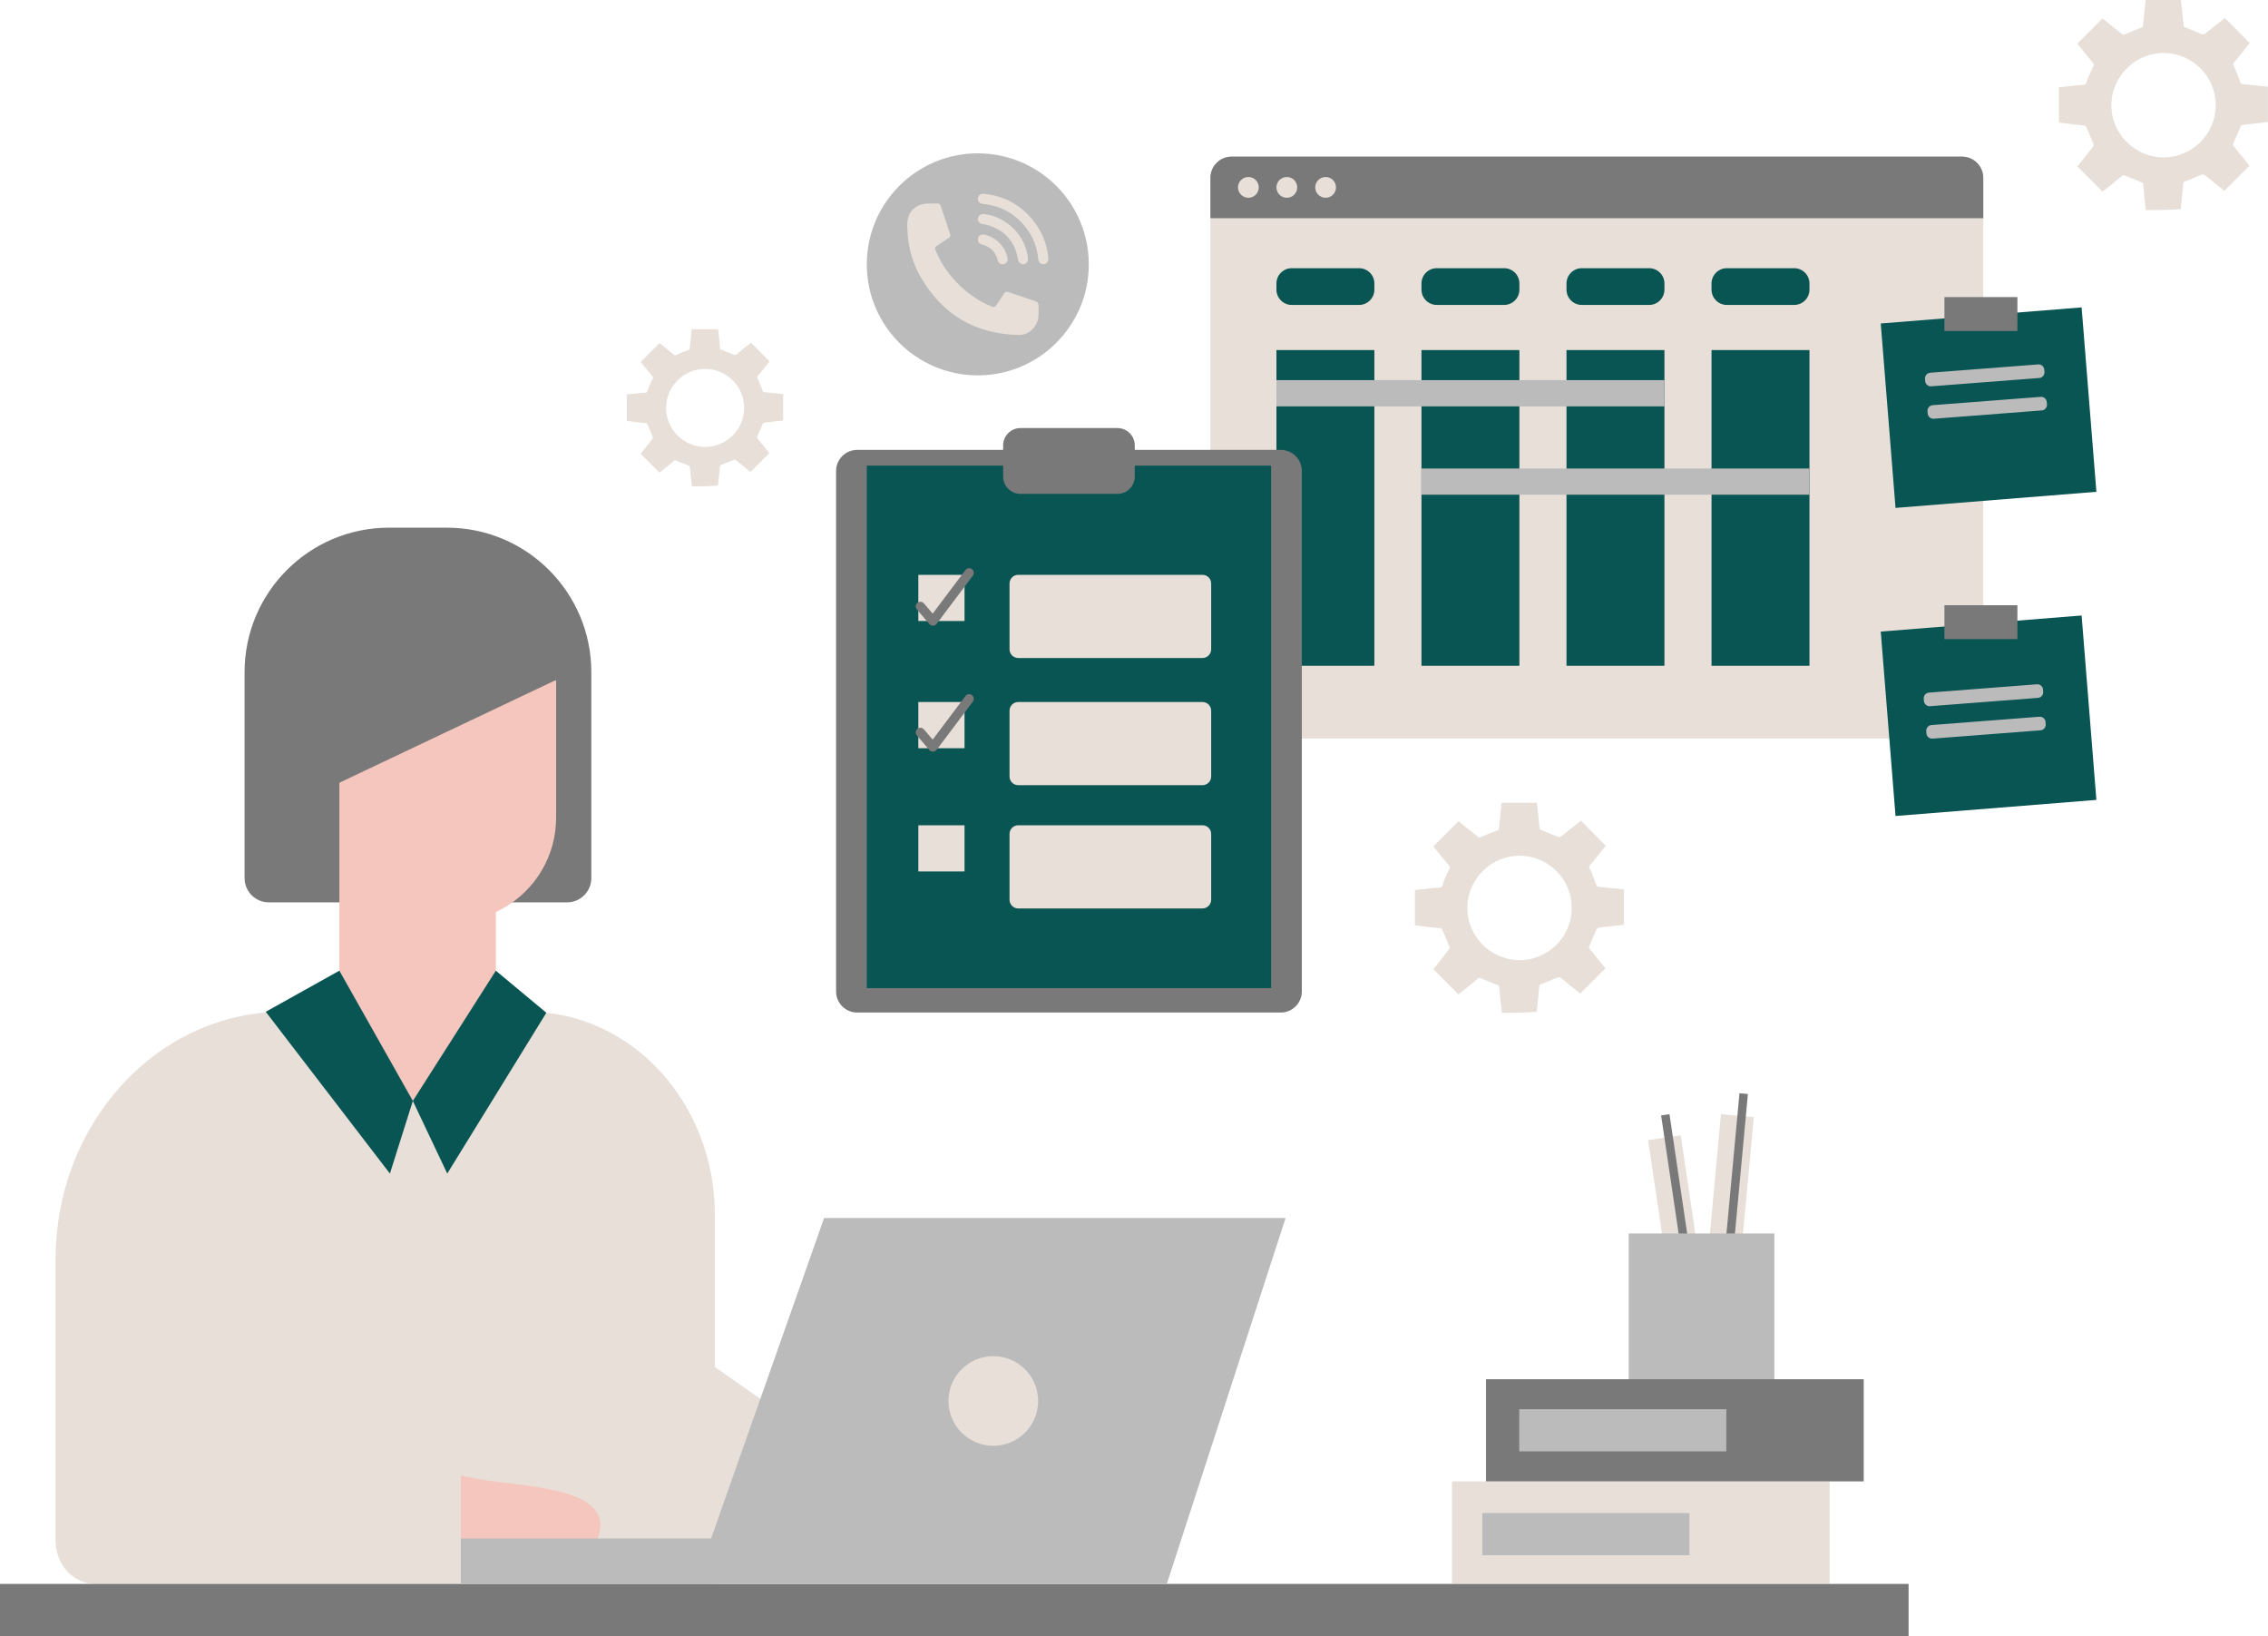 <?xml version="1.0" encoding="UTF-8" standalone="no"?><svg xmlns="http://www.w3.org/2000/svg" xmlns:xlink="http://www.w3.org/1999/xlink" fill="#bbbbbb" height="500" preserveAspectRatio="xMidYMid meet" version="1" viewBox="0.0 0.0 693.2 500.0" width="693.2" zoomAndPan="magnify"><g id="change1_1"><path d="M218.489,469.102v14.919H29.125c-6.705,0-12.14-5.907-12.14-13.193v-85.901 c0-41.832,31.204-75.745,69.697-75.745h74.689c31.545,0,57.118,27.791,57.118,62.072v46.47c10.66,7.464,21.321,14.928,31.981,22.392 L218.489,469.102z M559.227,452.688H443.786v31.226h115.441V452.688z" fill="#e7dfd8"/></g><g id="change1_2"><path d="M521.572,399.996l-9.967,1.478l-7.868-53.069c1.791-0.266,3.582-0.531,5.373-0.797 c1.531-0.227,3.063-0.454,4.594-0.681C516.327,364.617,518.949,382.306,521.572,399.996z M536.039,341.401 c-1.541-0.143-3.083-0.286-4.624-0.429c-1.803-0.167-3.606-0.334-5.409-0.502l-4.955,53.419l10.033,0.931 C532.736,377.014,534.388,359.208,536.039,341.401z" fill="#e7dfd8"/></g><g id="change2_1"><path d="M516.792,384.482l-2.557,0.379l-6.525-44.011l2.557-0.379L516.792,384.482z M534.233,334.314l-2.574-0.239 l-4.109,44.302l2.574,0.239L534.233,334.314z" fill="#797979"/></g><g id="change1_3"><path d="M606.18,54.35v164.854c0,3.586-2.905,6.491-6.491,6.491H376.442c-3.586,0-6.491-2.905-6.491-6.491V54.35 c0-3.586,2.905-6.491,6.491-6.491h223.246C603.275,47.859,606.18,50.763,606.18,54.35z M485.785,289.059 c-0.164,0.327-0.164,0.573,0.082,0.9c1.636,2.045,3.272,4.008,4.826,5.97c-2.535,2.535-5.071,5.071-7.688,7.688 c-1.472-1.145-3.026-2.454-4.662-3.762c-0.491-0.409-0.982-0.818-1.472-1.145c-0.164-0.082-0.491-0.164-0.654-0.082 c-1.799,0.736-3.517,1.472-5.234,2.127c-0.327,0.082-0.409,0.245-0.491,0.572c-0.245,2.454-0.491,4.907-0.736,7.279 c0,0.164-0.082,0.409-0.082,0.573c-3.435,0.327-7.034,0.327-10.632,0.327c-0.327-2.699-0.573-5.234-0.818-7.852 c0-0.409-0.164-0.491-0.573-0.654c-1.718-0.654-3.353-1.39-4.989-2.045c-0.327-0.164-0.573-0.245-0.9,0.082 c-1.963,1.636-4.008,3.272-5.971,4.825c-2.535-2.535-5.071-5.071-7.688-7.688c0.572-0.736,1.227-1.554,1.881-2.372 c0.982-1.227,1.963-2.454,2.944-3.762c0.164-0.164,0.164-0.491,0.082-0.736c-0.736-1.799-1.39-3.517-2.208-5.234 c-0.082-0.164-0.327-0.409-0.491-0.409c-2.372-0.245-4.826-0.491-7.197-0.818c-0.245,0-0.409-0.082-0.654-0.082 c0-3.599,0-7.197,0-10.796c2.045-0.245,4.089-0.409,6.134-0.654c0.654-0.082,1.472,0.082,1.963-0.245 c0.409-0.327,0.491-1.145,0.736-1.799c0.573-1.227,1.063-2.535,1.718-3.762c0.164-0.327,0.164-0.573-0.082-0.9 c-1.636-1.963-3.272-4.008-4.825-5.971c2.535-2.535,5.071-5.071,7.688-7.688c1.472,1.227,3.026,2.454,4.58,3.68 c0.409,0.327,0.818,0.573,1.145,0.9c0.491,0.573,0.818,0.409,1.39,0.164c1.636-0.736,3.19-1.39,4.826-1.963 c0.327-0.082,0.409-0.245,0.409-0.573c0.245-2.617,0.572-5.234,0.818-7.852c3.599,0,7.197,0,10.796,0 c0.164,1.636,0.327,3.19,0.491,4.744c0.082,0.981,0.245,2.045,0.327,3.026c0,0.409,0.164,0.491,0.491,0.573 c1.717,0.654,3.435,1.472,5.234,2.126c0.164,0.082,0.572,0,0.736-0.082c1.881-1.472,3.762-3.026,5.643-4.498 c0.164-0.164,0.327-0.245,0.491-0.409c2.535,2.535,5.071,5.071,7.606,7.688c-1.309,1.636-2.699,3.353-4.008,4.989 c-0.409,0.491-0.982,0.9-1.063,1.39c-0.082,0.491,0.491,0.981,0.654,1.554c0.491,1.309,1.063,2.699,1.554,4.008 c0.164,0.327,0.245,0.573,0.654,0.573c2.617,0.245,5.153,0.573,7.77,0.818c0,3.599,0,7.197,0,10.796 c-2.208,0.245-4.417,0.491-6.707,0.736c-1.554,0.164-1.472,0.164-2.045,1.554C487.012,286.278,486.358,287.668,485.785,289.059z M480.387,277.526c0.082-8.751-7.034-15.867-15.621-16.03c-8.997-0.164-16.112,7.116-16.276,15.621 c-0.164,9.078,7.116,16.03,15.458,16.276C473.108,293.639,480.387,286.278,480.387,277.526z M231.481,133.335 c-0.122,0.245-0.122,0.428,0.061,0.673c1.223,1.529,2.446,2.997,3.608,4.465c-1.896,1.896-3.792,3.792-5.749,5.749 c-1.101-0.856-2.263-1.835-3.486-2.813c-0.367-0.306-0.734-0.612-1.101-0.856c-0.122-0.061-0.367-0.122-0.489-0.061 c-1.345,0.55-2.63,1.101-3.914,1.59c-0.245,0.061-0.306,0.183-0.367,0.428c-0.183,1.835-0.367,3.67-0.55,5.443 c0,0.122-0.061,0.306-0.061,0.428c-2.569,0.245-5.26,0.245-7.951,0.245c-0.245-2.018-0.428-3.914-0.612-5.871 c0-0.306-0.122-0.367-0.428-0.489c-1.284-0.489-2.507-1.04-3.731-1.529c-0.245-0.122-0.428-0.183-0.673,0.061 c-1.468,1.223-2.997,2.446-4.465,3.608c-1.896-1.896-3.792-3.792-5.749-5.749c0.428-0.55,0.917-1.162,1.407-1.774 c0.734-0.917,1.468-1.835,2.202-2.813c0.122-0.122,0.122-0.367,0.061-0.55c-0.55-1.346-1.04-2.63-1.651-3.914 c-0.061-0.122-0.245-0.306-0.367-0.306c-1.774-0.184-3.608-0.367-5.382-0.612c-0.183,0-0.306-0.061-0.489-0.061 c0-2.691,0-5.382,0-8.073c1.529-0.183,3.058-0.306,4.587-0.489c0.489-0.061,1.101,0.061,1.468-0.183 c0.306-0.245,0.367-0.856,0.55-1.345c0.428-0.917,0.795-1.896,1.284-2.813c0.122-0.245,0.122-0.428-0.061-0.673 c-1.223-1.468-2.446-2.997-3.608-4.465c1.896-1.896,3.792-3.792,5.749-5.749c1.101,0.917,2.263,1.835,3.425,2.752 c0.306,0.245,0.612,0.428,0.856,0.673c0.367,0.428,0.612,0.306,1.04,0.122c1.223-0.55,2.385-1.04,3.608-1.468 c0.245-0.061,0.306-0.183,0.306-0.428c0.183-1.957,0.428-3.914,0.612-5.871c2.691,0,5.382,0,8.073,0 c0.122,1.223,0.245,2.385,0.367,3.547c0.061,0.734,0.183,1.529,0.245,2.263c0,0.306,0.122,0.367,0.367,0.428 c1.284,0.489,2.569,1.101,3.914,1.59c0.122,0.061,0.428,0,0.55-0.061c1.407-1.101,2.813-2.263,4.22-3.364 c0.122-0.122,0.245-0.184,0.367-0.306c1.896,1.896,3.792,3.792,5.688,5.749c-0.979,1.223-2.018,2.508-2.997,3.731 c-0.306,0.367-0.734,0.673-0.795,1.04c-0.061,0.367,0.367,0.734,0.489,1.162c0.367,0.979,0.795,2.018,1.162,2.997 c0.122,0.245,0.184,0.428,0.489,0.428c1.957,0.183,3.853,0.428,5.81,0.612c0,2.691,0,5.382,0,8.073 c-1.651,0.183-3.303,0.367-5.015,0.55c-1.162,0.122-1.101,0.122-1.529,1.162C232.398,131.255,231.909,132.295,231.481,133.335z M227.444,124.711c0.061-6.544-5.26-11.865-11.681-11.987c-6.727-0.122-12.048,5.321-12.171,11.681 c-0.122,6.789,5.321,11.987,11.559,12.171C222.001,136.76,227.444,131.255,227.444,124.711z M682.62,43.757 c-0.164,0.327-0.164,0.573,0.082,0.9c1.636,2.045,3.272,4.008,4.826,5.971c-2.535,2.535-5.071,5.071-7.688,7.688 c-1.472-1.145-3.026-2.454-4.662-3.762c-0.491-0.409-0.982-0.818-1.472-1.145c-0.164-0.082-0.491-0.164-0.654-0.082 c-1.799,0.736-3.517,1.472-5.234,2.127c-0.327,0.082-0.409,0.245-0.491,0.572c-0.245,2.454-0.491,4.907-0.736,7.279 c0,0.164-0.082,0.409-0.082,0.573c-3.435,0.327-7.034,0.327-10.632,0.327c-0.327-2.699-0.573-5.234-0.818-7.852 c0-0.409-0.164-0.491-0.573-0.654c-1.718-0.654-3.353-1.39-4.989-2.045c-0.327-0.164-0.573-0.245-0.9,0.082 c-1.963,1.636-4.008,3.272-5.971,4.825c-2.535-2.535-5.071-5.071-7.688-7.688c0.572-0.736,1.227-1.554,1.881-2.372 c0.982-1.227,1.963-2.454,2.944-3.762c0.164-0.164,0.164-0.491,0.082-0.736c-0.736-1.799-1.39-3.517-2.208-5.234 c-0.082-0.164-0.327-0.409-0.491-0.409c-2.372-0.245-4.826-0.491-7.197-0.818c-0.245,0-0.409-0.082-0.654-0.082 c0-3.599,0-7.197,0-10.796c2.045-0.245,4.089-0.409,6.134-0.654c0.654-0.082,1.472,0.082,1.963-0.245 c0.409-0.327,0.491-1.145,0.736-1.799c0.573-1.227,1.063-2.535,1.718-3.762c0.164-0.327,0.164-0.573-0.082-0.9 c-1.636-1.963-3.271-4.008-4.825-5.971c2.535-2.535,5.071-5.071,7.688-7.688c1.472,1.227,3.026,2.454,4.58,3.68 c0.409,0.327,0.818,0.573,1.145,0.9c0.491,0.573,0.818,0.409,1.39,0.164c1.636-0.736,3.19-1.39,4.826-1.963 c0.327-0.082,0.409-0.245,0.409-0.573c0.245-2.617,0.572-5.234,0.818-7.852c3.599,0,7.197,0,10.796,0 c0.164,1.636,0.327,3.19,0.491,4.744c0.082,0.981,0.245,2.045,0.327,3.026c0,0.409,0.164,0.491,0.491,0.573 c1.717,0.654,3.435,1.472,5.234,2.126c0.164,0.082,0.573,0,0.736-0.082c1.881-1.472,3.762-3.026,5.643-4.498 c0.164-0.164,0.327-0.245,0.491-0.409c2.535,2.535,5.071,5.071,7.606,7.688c-1.309,1.636-2.699,3.353-4.008,4.989 c-0.409,0.491-0.982,0.9-1.063,1.39c-0.082,0.491,0.491,0.981,0.654,1.554c0.491,1.309,1.063,2.699,1.554,4.008 c0.164,0.327,0.245,0.573,0.654,0.573c2.617,0.245,5.153,0.573,7.77,0.818c0,3.599,0,7.197,0,10.796 c-2.208,0.245-4.417,0.491-6.707,0.736c-1.554,0.164-1.472,0.164-2.045,1.554C683.847,40.976,683.193,42.366,682.62,43.757z M677.222,32.224c0.082-8.751-7.034-15.867-15.621-16.03c-8.997-0.164-16.112,7.116-16.276,15.621 c-0.164,9.078,7.115,16.03,15.458,16.276C669.943,48.337,677.222,40.976,677.222,32.224z" fill="#e7dfd8"/></g><g id="change3_1"><path d="M420.07,203.445h-29.934v-96.475h29.934V203.445z M420.07,88.505v-1.871c0-2.584-2.095-4.679-4.679-4.679 h-20.576c-2.584,0-4.679,2.095-4.679,4.679v1.871c0,2.584,2.095,4.679,4.679,4.679h20.576 C417.975,93.184,420.07,91.089,420.07,88.505z M464.398,88.505v-1.871c0-2.584-2.095-4.679-4.679-4.679h-20.576 c-2.584,0-4.679,2.095-4.679,4.679v1.871c0,2.584,2.095,4.679,4.679,4.679h20.576C462.303,93.184,464.398,91.089,464.398,88.505z M508.726,88.505v-1.871c0-2.584-2.095-4.679-4.679-4.679h-20.576c-2.584,0-4.679,2.095-4.679,4.679v1.871 c0,2.584,2.095,4.679,4.679,4.679h20.576C506.631,93.184,508.726,91.089,508.726,88.505z M553.054,88.505v-1.871 c0-2.584-2.095-4.679-4.679-4.679h-20.576c-2.584,0-4.679,2.095-4.679,4.679v1.871c0,2.584,2.095,4.679,4.679,4.679h20.576 C550.959,93.184,553.054,91.089,553.054,88.505z M464.398,106.971h-29.934v96.475h29.934V106.971z M508.726,106.971h-29.934v96.475 h29.934V106.971z M553.054,106.971H523.12v96.475h29.934V106.971z" fill="#095553"/></g><g id="change2_2"><path d="M173.331,275.741H82.154c-4.087,0-7.401-3.314-7.401-7.401v-62.935c0-24.388,19.77-44.159,44.159-44.159 h17.662c24.388,0,44.159,19.77,44.159,44.159v62.935C180.732,272.428,177.418,275.741,173.331,275.741z M397.896,302.971V143.924 c0-3.556-2.883-6.44-6.44-6.44H261.983c-3.556,0-6.439,2.883-6.439,6.44v159.047c0,3.556,2.883,6.44,6.439,6.44h129.474 C395.013,309.41,397.896,306.527,397.896,302.971z" fill="#797979"/></g><g id="change4_1"><path d="M169.98,207.913v34.169v7.779c0,0.589-0.018,1.168-0.054,1.738c-0.641,12.037-7.992,22.285-18.372,27.096 v32.664c-8.457,8.356-16.913,16.712-25.369,25.068c-7.487-8.356-14.974-16.712-22.461-25.068c0-34.485,0-68.969,0-103.454 C125.803,207.906,147.892,207.906,169.98,207.913z M140.86,450.912c3.98,0.905,7.599,1.489,10.824,1.875 c14.05,1.674,28.88,3.212,31.435,10.934c0.839,2.537,0.094,5.083-0.638,6.802c-13.874,0.083-27.747,0.168-41.62,0.251 C140.86,464.153,140.86,457.532,140.86,450.912z" fill="#f4c6bd"/></g><g id="change3_2"><path d="M126.185,336.426l-7.011,22.199l-37.949-49.442l22.499-12.558L126.185,336.426z M136.7,358.626 l30.289-49.143l-15.436-12.857l-25.369,39.801L136.7,358.626z M388.507,142.279H264.932v159.673h123.575V142.279z" fill="#095553"/></g><g id="change3_3"><path d="M640.749,150.288l-61.393,4.92l-4.516-56.354l61.393-4.92L640.749,150.288z M636.233,188.083l-61.393,4.92 l4.516,56.354l61.393-4.92L636.233,188.083z" fill="#095553"/></g><g id="change5_1"><path d="M508.726,124.181H390.136v-8.011h118.591V124.181z M553.054,143.163H434.464v8.011h118.591V143.163z M623.281,115.509 l-33.001,2.542c-0.955,0.074-1.788-0.641-1.862-1.596l-0.053-0.691c-0.074-0.955,0.641-1.788,1.596-1.862l33.001-2.542 c0.955-0.074,1.788,0.641,1.862,1.596l0.053,0.691C624.95,114.602,624.235,115.435,623.281,115.509z M625.64,123.561l-0.053-0.691 c-0.074-0.955-0.907-1.669-1.862-1.596l-33.001,2.542c-0.955,0.074-1.669,0.907-1.596,1.862l0.053,0.691 c0.074,0.955,0.907,1.669,1.862,1.596l33.001-2.542C624.999,125.35,625.714,124.516,625.64,123.561z M624.494,211.397l-0.053-0.691 c-0.074-0.955-0.907-1.669-1.862-1.596l-33.001,2.542c-0.955,0.074-1.669,0.907-1.596,1.862l0.053,0.691 c0.074,0.955,0.907,1.669,1.862,1.596l33.001-2.542C623.854,213.185,624.568,212.351,624.494,211.397z M625.258,221.311 l-0.053-0.691c-0.074-0.955-0.907-1.669-1.862-1.596l-33.001,2.542c-0.955,0.074-1.669,0.907-1.596,1.862l0.053,0.691 c0.074,0.955,0.907,1.669,1.862,1.596l33.001-2.542C624.617,223.099,625.332,222.266,625.258,221.311z M298.857,46.855 c-18.737,0-33.925,15.189-33.925,33.925s15.189,33.925,33.925,33.925c18.737,0,33.925-15.189,33.925-33.925 S317.594,46.855,298.857,46.855z"/></g><g id="change2_3"><path d="M606.18,54.35v12.32H369.951V54.35c0-3.586,2.905-6.491,6.491-6.491h223.246 C603.275,47.859,606.18,50.763,606.18,54.35z M616.607,90.789h-22.303v10.358h22.303V90.789z M616.607,195.296h-22.303v-10.358 h22.303V195.296z" fill="#797979"/></g><g id="change1_4"><path d="M294.802,189.778h-14.119v-14.119h14.119V189.778z M294.802,214.524h-14.119v14.119h14.119V214.524z M294.802,252.188h-14.119v14.119h14.119V252.188z M367.533,201.075H311.21c-1.466,0-2.655-1.189-2.655-2.655v-20.107 c0-1.466,1.189-2.655,2.655-2.655h56.322c1.466,0,2.655,1.189,2.655,2.655v20.107C370.188,199.887,368.999,201.075,367.533,201.075z M367.533,214.524H311.21c-1.466,0-2.655,1.189-2.655,2.655v20.107c0,1.466,1.189,2.655,2.655,2.655h56.322 c1.466,0,2.655-1.189,2.655-2.655v-20.107C370.188,215.712,368.999,214.524,367.533,214.524z M367.533,252.188H311.21 c-1.466,0-2.655,1.189-2.655,2.655v20.107c0,1.466,1.189,2.655,2.655,2.655h56.322c1.466,0,2.655-1.189,2.655-2.655v-20.107 C370.188,253.376,368.999,252.188,367.533,252.188z M384.733,57.264c0,1.754-1.422,3.176-3.176,3.176s-3.176-1.422-3.176-3.176 c0-1.754,1.422-3.176,3.176-3.176S384.733,55.51,384.733,57.264z M393.311,54.088c-1.754,0-3.176,1.422-3.176,3.176 c0,1.754,1.422,3.176,3.176,3.176s3.176-1.422,3.176-3.176C396.487,55.51,395.065,54.088,393.311,54.088z M405.162,54.088 c-1.754,0-3.176,1.422-3.176,3.176c0,1.754,1.422,3.176,3.176,3.176s3.176-1.422,3.176-3.176 C408.338,55.51,406.916,54.088,405.162,54.088z" fill="#e7dfd8"/></g><g id="change2_4"><path d="M583.35,484.023H0V500h583.35V484.023z M170.323,207.612c-24.602,11.666-49.204,23.333-73.807,34.999 l0.422-58.655C121.4,191.841,145.862,199.727,170.323,207.612z M569.636,421.462H454.195v31.226h115.441V421.462z M341.525,150.922 h-29.61c-2.934,0-5.312-2.378-5.312-5.312v-9.493c0-2.934,2.378-5.312,5.312-5.312h29.61c2.934,0,5.312,2.378,5.312,5.312v9.493 C346.837,148.544,344.458,150.922,341.525,150.922z M285.187,191.196c0.43-0.013,0.831-0.221,1.089-0.565l11.08-14.731 c0.47-0.627,0.345-1.516-0.282-1.988c-0.625-0.471-1.516-0.346-1.988,0.281l-10.018,13.319l-2.68-3.129 c-0.509-0.596-1.406-0.664-2.001-0.155c-0.596,0.51-0.664,1.406-0.155,2.001l3.83,4.472c0.271,0.316,0.664,0.496,1.078,0.496 C285.157,191.197,285.171,191.197,285.187,191.196z M285.187,229.695c0.43-0.013,0.831-0.221,1.089-0.565l11.08-14.731 c0.47-0.627,0.345-1.516-0.282-1.988c-0.625-0.471-1.516-0.346-1.988,0.281l-10.018,13.319l-2.68-3.129 c-0.509-0.596-1.406-0.664-2.001-0.155c-0.596,0.51-0.664,1.406-0.155,2.001l3.83,4.472c0.271,0.316,0.664,0.496,1.078,0.496 C285.157,229.696,285.171,229.695,285.187,229.695z" fill="#797979"/></g><g id="change5_2"><path d="M251.88,372.208l-34.53,97.928h-76.49v13.887h71.592h23.306h120.873l36.305-111.815H251.88L251.88,372.208z M516.367,475.256h-63.297v-12.897h63.297V475.256z M527.639,430.626h-63.297v12.897h63.297V430.626z M542.326,376.941h-44.521 v44.521h44.521V376.941z"/></g><g id="change1_5"><path d="M303.6,414.412c-7.569,0-13.704,6.135-13.704,13.704s6.135,13.704,13.704,13.704 c7.569,0,13.704-6.135,13.704-13.704C317.304,420.546,311.169,414.412,303.6,414.412z M317.432,94.774 c0.028,1.556,0.021,3.111-0.832,4.499c-1.194,1.942-2.91,3.121-5.221,3.079c-13.187-0.236-23.142-6.093-29.829-17.427 c-2.45-4.153-3.801-8.707-4.146-13.527c-0.101-1.415-0.235-2.884,0.024-4.257c0.564-3.001,2.914-4.834,5.982-4.936 c1.024-0.034,2.05,0.001,3.074-0.014c0.555-0.008,0.885,0.233,1.06,0.761c0.94,2.843,1.893,5.684,2.841,8.525 c0.182,0.546,0.05,0.952-0.459,1.276c-1.104,0.703-2.188,1.439-3.275,2.17c-0.988,0.666-1.025,0.788-0.578,1.861 c1.702,4.088,4.249,7.588,7.448,10.625c2.755,2.615,5.856,4.711,9.372,6.172c1.001,0.416,1.153,0.37,1.756-0.53 c0.756-1.127,1.525-2.247,2.259-3.388c0.315-0.489,0.716-0.593,1.223-0.423c2.888,0.963,5.779,1.913,8.65,2.925 c0.285,0.101,0.557,0.564,0.62,0.898C317.507,93.616,317.432,94.202,317.432,94.774z M316.915,68.922 c-3.919-5.748-9.338-9.022-16.286-9.705c-0.928-0.091-1.672,0.515-1.751,1.387c-0.078,0.873,0.547,1.59,1.469,1.693 c0.354,0.039,0.708,0.085,1.06,0.137c5.52,0.816,9.808,3.599,12.922,8.188c1.756,2.586,2.725,5.476,3.001,8.597 c0.086,0.97,0.743,1.568,1.634,1.532c0.836-0.034,1.468-0.732,1.47-1.622C320.232,76.388,319.379,72.536,316.915,68.922z M298.876,66.757c-0.086,0.872,0.482,1.541,1.436,1.715c0.583,0.106,1.176,0.192,1.741,0.364c5.194,1.592,8.186,5.115,9.103,10.441 c0.173,1.009,0.843,1.57,1.749,1.467c0.853-0.097,1.389-0.815,1.283-1.815c-0.366-3.437-1.818-6.383-4.195-8.857 c-2.562-2.666-5.701-4.228-9.17-4.643C299.665,65.386,298.958,65.933,298.876,66.757z M307.951,78.873 c-0.665-3.5-3.54-6.425-7.04-7.148c-0.271-0.056-0.571-0.094-0.836-0.037c-0.741,0.158-1.202,0.758-1.205,1.479 c-0.003,0.781,0.456,1.354,1.303,1.558c2.352,0.566,3.872,2.017,4.627,4.296c0.089,0.27,0.135,0.555,0.24,0.817 c0.266,0.657,0.984,1.031,1.685,0.903c0.716-0.13,1.275-0.793,1.277-1.573C307.993,79.106,307.973,78.989,307.951,78.873z" fill="#e7dfd8"/></g></svg>